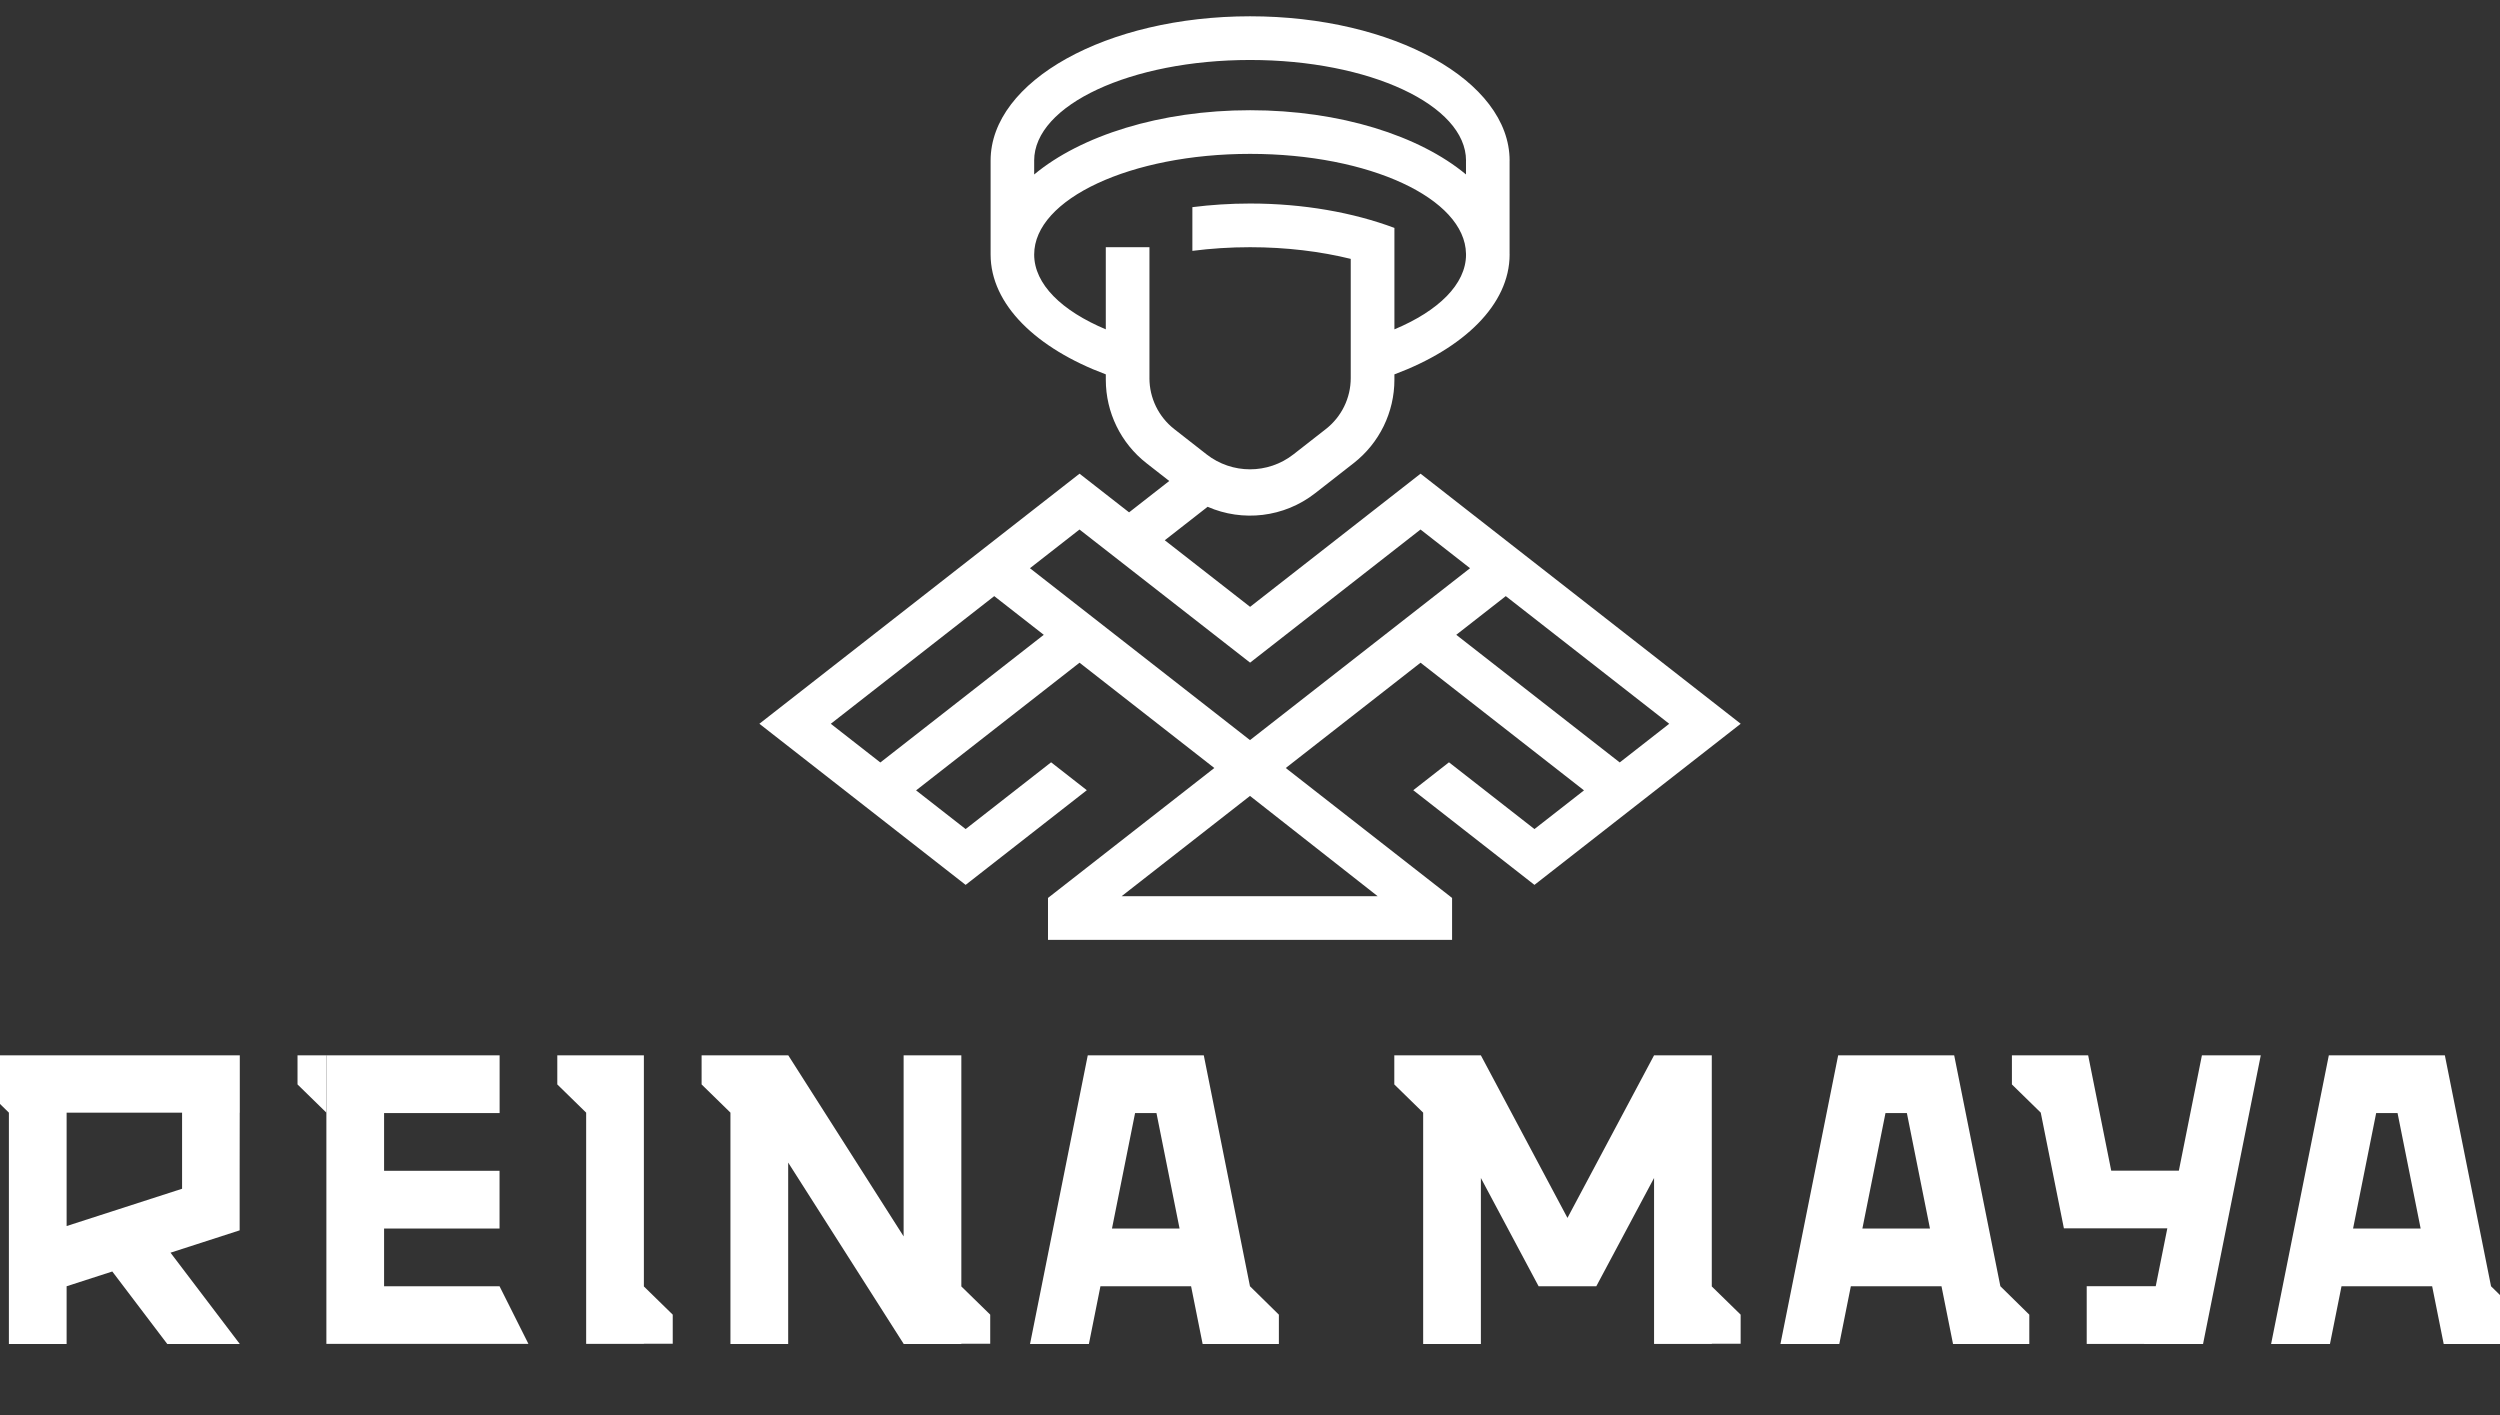 <?xml version="1.0" encoding="UTF-8"?>
<svg id="Capa_1" xmlns="http://www.w3.org/2000/svg" version="1.1" viewBox="280 170 1360 770">
  <rect x="280" y="170" width="1360" height="770" fill="#333333" stroke="none"/>
  <defs>
    <style>
      .st0 {
        fill: #fff;
      }
    </style>
  </defs>
  <path class="st0" d="M960.05,500.12l-46.41-36.22,23.31-18.21c19.02,8.32,41.54,5.86,58.49-7.38l21-16.4c13.96-10.91,22.12-27.64,22.12-45.36v-2.89c37.76-14.09,62.67-38.01,62.67-65.2,0-.18-.02-.36-.02-.54v-50.55h.02c0-43.36-63.21-78.51-141.17-78.51s-141.17,35.15-141.17,78.51h0s0,0,0,0v51.08s0,0,0,0c0,27.19,24.9,51.11,62.67,65.2v2.97c0,17.72,8.16,34.45,22.13,45.36l12.38,9.67-21.85,17.07-26.96-21.04-174.16,136.04,112.2,87.65,65.93-51.5-19.43-15.18-46.5,36.32-26.95-21.05,88.91-69.45,73.33,57.28-90.48,70.68v22.83h219.82v-22.83l-90.48-70.68,73.33-57.28,88.91,69.45-26.95,21.05-46.5-36.32-19.43,15.18,65.93,51.5,112.2-87.65-174.16-136.04-92.71,72.42ZM842.58,257.38c0-30.24,52.59-54.75,117.47-54.75s117.47,24.51,117.47,54.75h0s-.02,0-.02,0v7.52c-25.32-21.06-68.46-34.94-117.44-34.94s-92.15,13.89-117.47,34.96v-7.54h0ZM905.3,375.72v-71.24h-23.75v44.68c-23.9-10.02-38.96-24.53-38.96-40.7,0-30.24,52.59-54.75,117.47-54.75s116.92,24.27,117.44,54.3v.45h.02c0,16.17-15.05,30.69-38.96,40.71v-30.66s0,0,0,0v-24.53c-22.45-8.37-49.45-13.26-78.51-13.26-10.8,0-21.3.7-31.4,1.97v23.78c10-1.29,20.52-1.99,31.4-1.99,19.79,0,38.39,2.32,54.75,6.35v64.84c0,10.83-4.99,21.05-13.52,27.72l-17.65,13.79c-13.89,10.85-33.38,10.84-47.26-.01l-17.57-13.74c-8.53-6.67-13.51-16.89-13.51-27.71ZM758.9,584.79l-26.95-21.05,88.91-69.45,26.95,21.05-88.91,69.45ZM1029.47,657.55h-139.33l69.86-54.57,69.47,54.57ZM1188.05,563.74l-26.92,21.03-88.93-69.43,26.94-21.05,88.91,69.45ZM960,572.62l-119.71-93.51,26.95-21.05,92.81,72.42,92.71-72.42,26.95,21.05-119.71,93.51Z"/>
  <path class="st0" d="M310.04,744.11h-40.9v15.82l15.7,15.35v125.84h31.4v-31.4l24.85-8.03,29.9,39.43h39.46l-37.69-49.66,37.61-12.15v-32.75l.04-31.28h.04v-31.17h-100.41ZM379.05,775.28v41.4l-62.81,20.29v-61.69h62.81Z"/>
  <polygon class="st0" points="488.94 869.72 488.94 838.32 551.75 838.32 551.75 806.92 488.94 806.92 488.94 775.52 551.79 775.52 551.79 744.11 488.94 744.11 469.96 744.11 457.55 744.11 457.55 901.08 484.32 901.08 488.94 901.08 567.47 901.08 551.75 869.72 488.94 869.72"/>
  <polygon class="st0" points="441.85 759.93 457.55 775.28 457.55 744.11 441.85 744.11 441.85 759.93"/>
  <polygon class="st0" points="630.27 744.11 598.87 744.11 598.87 744.11 583.17 744.11 583.17 759.93 598.87 775.28 598.87 901.08 630.27 901.08 630.27 900.98 645.97 900.98 645.97 885.17 630.27 869.82 630.27 744.11"/>
  <polygon class="st0" points="802.97 744.11 771.57 744.11 771.57 842.59 708.83 744.11 708.77 744.14 708.77 744.11 677.37 744.11 677.36 744.11 661.67 744.11 661.67 759.93 677.36 775.27 677.36 901.12 708.77 901.12 708.77 802.44 771.57 901.03 771.57 901.12 802.97 901.12 802.97 900.98 818.68 900.98 818.68 885.17 802.97 869.82 802.97 744.11"/>
  <polygon class="st0" points="1211.21 744.11 1179.81 744.11 1179.81 744.12 1179.8 744.11 1132.7 832.54 1085.6 744.11 1054.2 744.11 1038.5 744.11 1038.5 759.93 1054.2 775.28 1054.2 901.12 1085.6 901.12 1085.6 810.84 1117 869.72 1148.39 869.72 1179.81 810.82 1179.81 901.11 1211.21 901.11 1211.21 900.98 1226.91 900.98 1226.91 885.17 1211.21 869.82 1211.21 744.11"/>
  <path class="st0" d="M959.98,869.72l-25.12-125.61h-63.12l-31.4,157.01h32.02l6.28-31.4h49.31l6.28,31.4h32.02s9.46,0,9.46,0v-15.94l-15.74-15.47h0ZM884.92,838.32l12.56-62.8h11.64l12.56,62.8h-36.75Z"/>
  <path class="st0" d="M1368.2,869.72l-25.12-125.61h-63.12l-31.4,157.01h32.02l6.28-31.4h49.31l6.28,31.4h32.03,0s9.46,0,9.46,0v-15.94l-15.74-15.47h0ZM1293.14,838.32l12.56-62.8h11.64l12.56,62.8h-36.75Z"/>
  <path class="st0" d="M1650.86,885.19l-15.74-15.47h0s-25.12-125.61-25.12-125.61h-63.12l-31.4,157.01h32.02l6.28-31.4h49.31l6.28,31.4h32.02,0s9.46,0,9.46,0v-15.94ZM1560.07,838.32l12.56-62.8h11.64l12.56,62.8h-36.75Z"/>
  <polygon class="st0" points="1465.3 806.83 1428.5 806.83 1415.96 744.11 1390.18 744.11 1383.94 744.11 1374.48 744.11 1374.48 759.93 1390.17 775.28 1402.76 838.23 1409.14 838.23 1434.78 838.23 1459.02 838.23 1452.72 869.7 1415.17 869.7 1415.17 901.1 1446.44 901.1 1446.44 901.12 1478.46 901.12 1509.86 744.11 1477.84 744.11 1465.3 806.83"/>
</svg>
